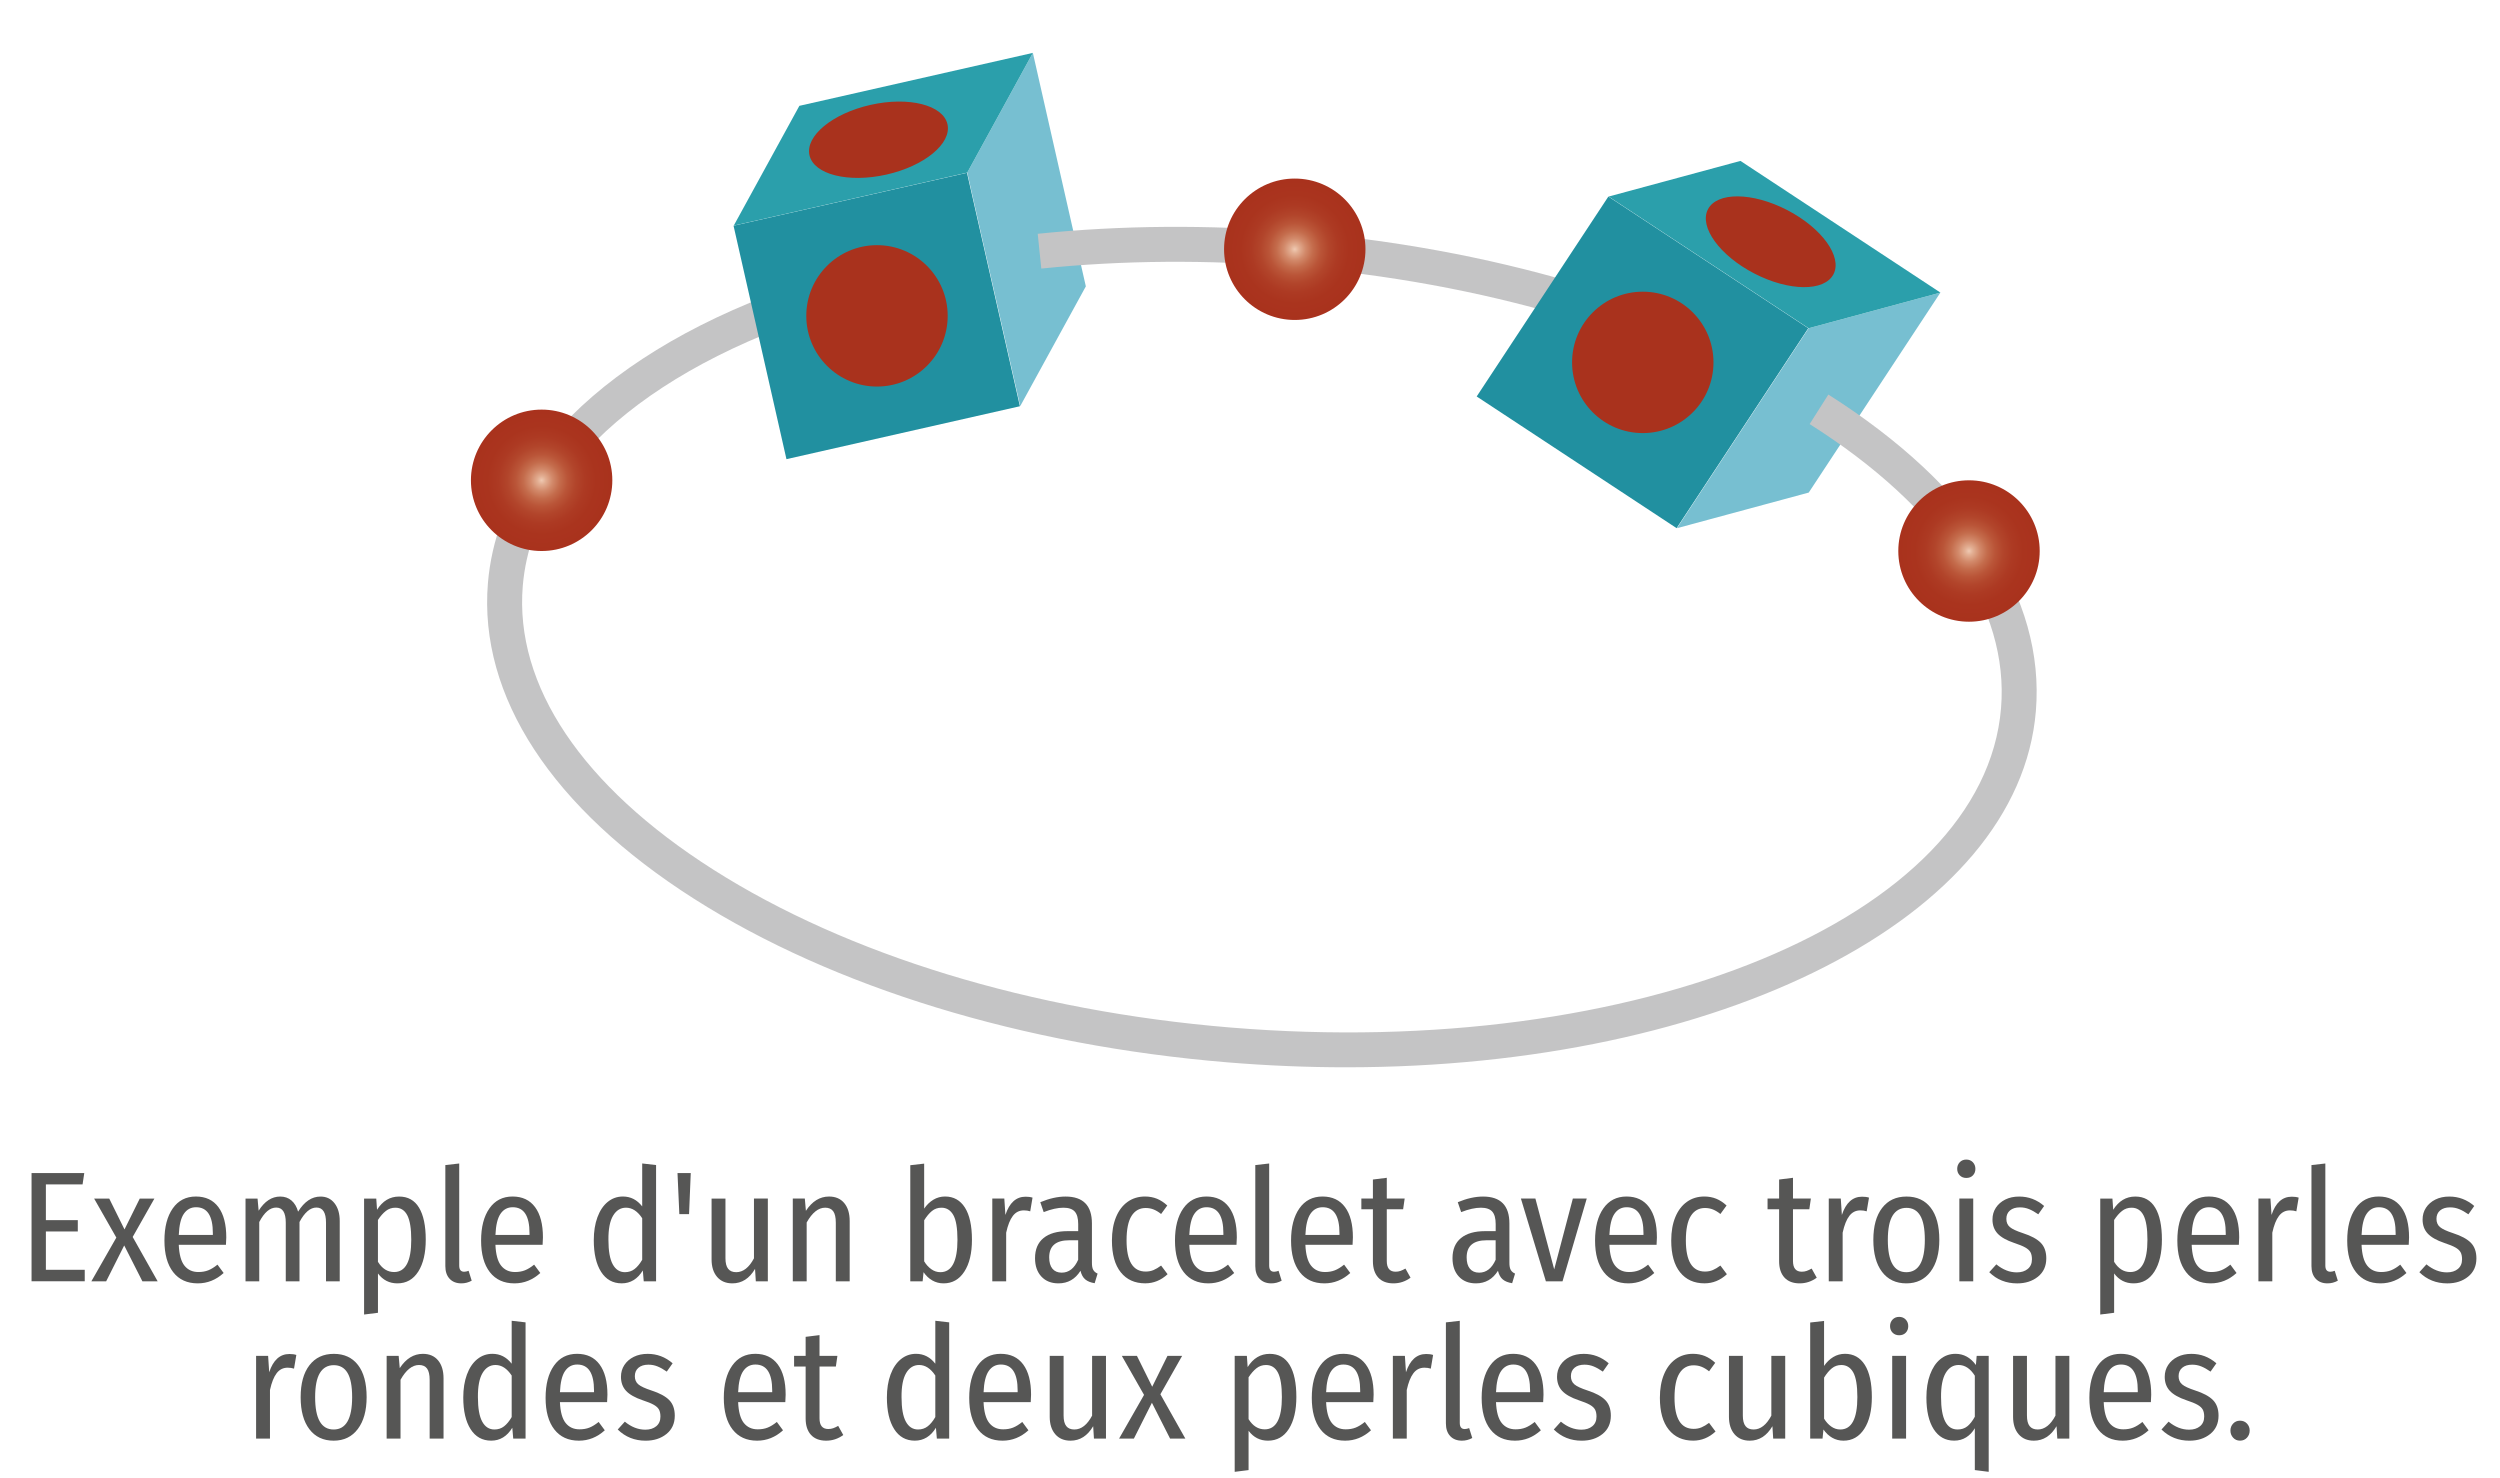 <?xml version="1.0" encoding="utf-8"?>
<!-- Generator: Adobe Illustrator 25.4.1, SVG Export Plug-In . SVG Version: 6.00 Build 0)  -->
<svg version="1.1" id="Layer_2" xmlns="http://www.w3.org/2000/svg" xmlns:xlink="http://www.w3.org/1999/xlink" x="0px" y="0px"
	 viewBox="0 0 143.032 84.562" style="enable-background:new 0 0 143.032 84.562;" xml:space="preserve">
<path style="fill:#C4C4C5;" d="M33.102,26.3l-1.524-1.295c2.742-3.229,6.994-6.02,12.295-8.071
	l0.722,1.865C39.603,20.73,35.629,23.324,33.102,26.3z"/>
<g>
	<path style="fill:#565655;" d="M4.821,67.115l-0.097,0.648H2.625v2.043h1.826v0.648H2.625v2.195h2.223v0.657
		H1.805v-6.192H4.821z"/>
	<path style="fill:#565655;" d="M7.591,70.77l1.429,2.538H8.147l-1.041-2.052l-1.032,2.052H5.227
		l1.429-2.502l-1.271-2.232h0.865l0.873,1.765l0.873-1.765h0.838L7.591,70.77z"/>
	<path style="fill:#565655;" d="M12.927,71.22h-2.699c0.023,0.552,0.132,0.949,0.326,1.192
		c0.194,0.243,0.459,0.364,0.794,0.364c0.212,0,0.401-0.032,0.569-0.099s0.342-0.174,0.525-0.324
		l0.353,0.478c-0.435,0.396-0.929,0.594-1.481,0.594c-0.606,0-1.075-0.215-1.407-0.644
		c-0.333-0.429-0.499-1.03-0.499-1.805s0.159-1.388,0.477-1.841
		c0.317-0.452,0.758-0.679,1.323-0.679c0.559,0,0.988,0.202,1.288,0.607
		c0.3,0.404,0.45,0.982,0.45,1.732C12.946,70.923,12.939,71.063,12.927,71.22z M12.178,70.554
		c0-0.99-0.32-1.485-0.961-1.485c-0.294,0-0.526,0.125-0.697,0.374s-0.268,0.652-0.291,1.21h1.949
		V70.554z"/>
	<path style="fill:#565655;" d="M19.137,68.839c0.2,0.255,0.3,0.596,0.3,1.021v3.447h-0.785v-3.357
		c0-0.575-0.182-0.863-0.547-0.863c-0.353,0-0.676,0.275-0.97,0.828v3.393h-0.785v-3.357
		c0-0.575-0.183-0.863-0.547-0.863c-0.359,0-0.682,0.275-0.97,0.828v3.393h-0.785v-4.734h0.688
		l0.062,0.693c0.341-0.54,0.752-0.81,1.234-0.81c0.253,0,0.468,0.074,0.644,0.225
		s0.303,0.363,0.379,0.639c0.358-0.576,0.785-0.863,1.279-0.863
		C18.669,68.457,18.937,68.584,19.137,68.839z"/>
	<path style="fill:#565655;" d="M23.975,69.096c0.256,0.426,0.383,1.035,0.383,1.827
		c0,0.768-0.143,1.377-0.428,1.827c-0.285,0.449-0.684,0.675-1.195,0.675
		c-0.459,0-0.829-0.189-1.111-0.567v2.25l-0.794,0.1v-6.634h0.697l0.044,0.64
		c0.318-0.504,0.738-0.756,1.262-0.756C23.338,68.457,23.719,68.67,23.975,69.096z M23.529,70.932
		c0-0.642-0.075-1.108-0.225-1.399s-0.378-0.437-0.684-0.437c-0.206,0-0.388,0.062-0.547,0.188
		s-0.309,0.298-0.45,0.514v2.394c0.241,0.391,0.55,0.585,0.926,0.585
		C23.203,72.776,23.529,72.162,23.529,70.932z"/>
	<path style="fill:#565655;" d="M25.726,73.164c-0.165-0.175-0.247-0.417-0.247-0.729v-5.778l0.794-0.09
		v5.841c0,0.234,0.094,0.352,0.282,0.352c0.076,0,0.162-0.019,0.255-0.054l0.177,0.566
		c-0.188,0.103-0.385,0.153-0.591,0.153C26.113,73.425,25.89,73.338,25.726,73.164z"/>
	<path style="fill:#565655;" d="M31.044,71.22h-2.699c0.023,0.552,0.132,0.949,0.326,1.192
		c0.194,0.243,0.459,0.364,0.794,0.364c0.212,0,0.401-0.032,0.569-0.099s0.342-0.174,0.525-0.324
		l0.353,0.478c-0.435,0.396-0.929,0.594-1.481,0.594c-0.606,0-1.075-0.215-1.407-0.644
		c-0.333-0.429-0.499-1.03-0.499-1.805s0.159-1.388,0.477-1.841
		c0.317-0.452,0.758-0.679,1.323-0.679c0.559,0,0.988,0.202,1.288,0.607
		c0.3,0.404,0.45,0.982,0.45,1.732C31.062,70.923,31.056,71.063,31.044,71.22z M30.295,70.554
		c0-0.99-0.32-1.485-0.961-1.485c-0.294,0-0.526,0.125-0.697,0.374s-0.268,0.652-0.291,1.21h1.949
		V70.554z"/>
	<path style="fill:#565655;" d="M37.536,66.656v6.651h-0.706l-0.053-0.621
		c-0.3,0.492-0.703,0.738-1.208,0.738c-0.506,0-0.898-0.219-1.178-0.657
		c-0.279-0.438-0.419-1.041-0.419-1.809c0-0.498,0.069-0.937,0.208-1.314s0.334-0.671,0.586-0.877
		c0.253-0.207,0.544-0.311,0.873-0.311c0.441,0,0.809,0.188,1.103,0.566v-2.457L37.536,66.656z
		 M36.305,72.605c0.156-0.12,0.301-0.297,0.437-0.531v-2.376c-0.265-0.401-0.573-0.603-0.926-0.603
		c-0.312,0-0.559,0.153-0.741,0.459s-0.271,0.768-0.265,1.386c0,0.63,0.083,1.096,0.247,1.396
		s0.397,0.449,0.697,0.449C35.966,72.785,36.15,72.726,36.305,72.605z"/>
	<path style="fill:#565655;" d="M38.867,69.465l-0.105-2.35h0.758l-0.097,2.35H38.867z"/>
	<path style="fill:#565655;" d="M43.93,73.308h-0.688l-0.044-0.711c-0.324,0.552-0.756,0.828-1.297,0.828
		c-0.37,0-0.661-0.123-0.873-0.369c-0.211-0.246-0.317-0.579-0.317-0.999v-3.483h0.794v3.411
		c0,0.276,0.051,0.479,0.154,0.607c0.103,0.13,0.257,0.193,0.463,0.193
		c0.394,0,0.732-0.264,1.014-0.792v-3.42h0.794V73.308z"/>
	<path style="fill:#565655;" d="M48.3,68.83c0.209,0.249,0.313,0.593,0.313,1.03v3.447h-0.794v-3.348
		c0-0.307-0.05-0.526-0.15-0.662c-0.1-0.135-0.253-0.202-0.459-0.202
		c-0.388,0-0.741,0.282-1.058,0.846v3.366h-0.794v-4.734h0.688l0.062,0.702
		c0.358-0.546,0.799-0.818,1.323-0.818C47.802,68.457,48.092,68.581,48.3,68.83z"/>
	<path style="fill:#565655;" d="M55.207,69.091c0.267,0.423,0.401,1.037,0.401,1.841
		c0,0.769-0.146,1.376-0.437,1.822c-0.291,0.447-0.687,0.671-1.186,0.671
		c-0.235,0-0.45-0.056-0.644-0.167c-0.194-0.11-0.361-0.269-0.502-0.473l-0.053,0.522h-0.706v-6.642
		l0.794-0.091v2.574c0.147-0.216,0.322-0.385,0.525-0.508c0.203-0.123,0.428-0.185,0.674-0.185
		C54.561,68.457,54.939,68.668,55.207,69.091z M54.779,70.932c0-0.666-0.08-1.139-0.238-1.418
		c-0.159-0.278-0.385-0.418-0.679-0.418c-0.206,0-0.387,0.062-0.542,0.188s-0.304,0.304-0.445,0.531
		v2.35c0.111,0.186,0.247,0.336,0.406,0.449c0.159,0.114,0.332,0.171,0.52,0.171
		C54.452,72.785,54.779,72.168,54.779,70.932z"/>
	<path style="fill:#565655;" d="M59.074,68.52l-0.132,0.783c-0.112-0.036-0.232-0.054-0.362-0.054
		c-0.259,0-0.469,0.104-0.63,0.314c-0.162,0.21-0.29,0.531-0.384,0.963v2.781h-0.794v-4.734h0.688
		l0.062,0.937c0.229-0.696,0.614-1.044,1.155-1.044C58.83,68.466,58.963,68.483,59.074,68.52z"/>
	<path style="fill:#565655;" d="M62.549,72.655c0.053,0.093,0.135,0.163,0.247,0.211l-0.167,0.55
		c-0.229-0.036-0.409-0.108-0.538-0.217c-0.129-0.107-0.22-0.272-0.273-0.494
		c-0.3,0.479-0.72,0.72-1.261,0.72c-0.412,0-0.738-0.131-0.979-0.392s-0.361-0.61-0.361-1.049
		c0-0.504,0.162-0.888,0.485-1.151c0.323-0.265,0.785-0.396,1.385-0.396h0.6v-0.405
		c0-0.329-0.066-0.568-0.198-0.715c-0.132-0.147-0.349-0.221-0.648-0.221
		c-0.323,0-0.7,0.084-1.129,0.252l-0.194-0.567c0.517-0.216,1-0.323,1.446-0.323
		c1.005,0,1.508,0.513,1.508,1.539v2.231C62.47,72.42,62.496,72.563,62.549,72.655z M61.685,72.074
		V70.959h-0.511c-0.765,0-1.147,0.327-1.147,0.98c0,0.282,0.062,0.498,0.186,0.648
		c0.124,0.149,0.3,0.225,0.529,0.225C61.153,72.813,61.467,72.566,61.685,72.074z"/>
	<path style="fill:#565655;" d="M66.192,68.583c0.206,0.084,0.402,0.213,0.591,0.387l-0.353,0.486
		c-0.141-0.114-0.282-0.2-0.423-0.257s-0.294-0.086-0.459-0.086c-0.347,0-0.616,0.15-0.807,0.45
		s-0.287,0.769-0.287,1.404c0,1.188,0.365,1.782,1.094,1.782c0.165,0,0.314-0.028,0.45-0.086
		c0.135-0.057,0.279-0.143,0.432-0.257l0.371,0.495c-0.376,0.349-0.803,0.522-1.279,0.522
		c-0.594,0-1.06-0.21-1.398-0.63c-0.338-0.42-0.507-1.026-0.507-1.818
		c0-0.516,0.078-0.963,0.234-1.341s0.376-0.669,0.662-0.873c0.285-0.204,0.619-0.306,1.001-0.306
		C65.76,68.457,65.986,68.499,66.192,68.583z"/>
	<path style="fill:#565655;" d="M70.743,71.22h-2.699c0.023,0.552,0.132,0.949,0.326,1.192
		c0.194,0.243,0.459,0.364,0.794,0.364c0.212,0,0.401-0.032,0.569-0.099s0.342-0.174,0.525-0.324
		l0.353,0.478c-0.435,0.396-0.929,0.594-1.481,0.594c-0.606,0-1.075-0.215-1.407-0.644
		c-0.333-0.429-0.499-1.03-0.499-1.805s0.159-1.388,0.477-1.841
		c0.317-0.452,0.758-0.679,1.323-0.679c0.559,0,0.988,0.202,1.288,0.607
		c0.3,0.404,0.45,0.982,0.45,1.732C70.761,70.923,70.755,71.063,70.743,71.22z M69.993,70.554
		c0-0.99-0.32-1.485-0.961-1.485c-0.294,0-0.526,0.125-0.697,0.374s-0.268,0.652-0.291,1.21h1.949
		V70.554z"/>
	<path style="fill:#565655;" d="M72.066,73.164c-0.165-0.175-0.247-0.417-0.247-0.729v-5.778l0.794-0.09
		v5.841c0,0.234,0.094,0.352,0.282,0.352c0.076,0,0.162-0.019,0.255-0.054l0.177,0.566
		c-0.188,0.103-0.385,0.153-0.591,0.153C72.454,73.425,72.231,73.338,72.066,73.164z"/>
	<path style="fill:#565655;" d="M77.384,71.22h-2.699c0.023,0.552,0.132,0.949,0.326,1.192
		c0.194,0.243,0.459,0.364,0.794,0.364c0.212,0,0.401-0.032,0.569-0.099s0.342-0.174,0.525-0.324
		l0.353,0.478c-0.435,0.396-0.929,0.594-1.481,0.594c-0.606,0-1.075-0.215-1.407-0.644
		c-0.333-0.429-0.499-1.03-0.499-1.805s0.159-1.388,0.477-1.841
		c0.317-0.452,0.758-0.679,1.323-0.679c0.559,0,0.988,0.202,1.288,0.607
		c0.3,0.404,0.45,0.982,0.45,1.732C77.403,70.923,77.396,71.063,77.384,71.22z M76.635,70.554
		c0-0.99-0.32-1.485-0.961-1.485c-0.294,0-0.526,0.125-0.697,0.374s-0.268,0.652-0.291,1.21h1.949
		V70.554z"/>
	<path style="fill:#565655;" d="M80.701,73.101c-0.294,0.216-0.621,0.324-0.979,0.324
		c-0.376,0-0.666-0.111-0.869-0.333c-0.203-0.222-0.305-0.534-0.305-0.937v-2.97h-0.661v-0.612h0.661
		v-1.089l0.794-0.099v1.188h1.023l-0.088,0.612h-0.935v2.961c0,0.408,0.167,0.612,0.503,0.612
		c0.1,0,0.192-0.015,0.278-0.045c0.085-0.03,0.181-0.075,0.287-0.135L80.701,73.101z"/>
	<path style="fill:#565655;" d="M86.434,72.655c0.053,0.093,0.135,0.163,0.247,0.211l-0.167,0.55
		c-0.229-0.036-0.409-0.108-0.538-0.217c-0.129-0.107-0.22-0.272-0.273-0.494
		c-0.3,0.479-0.72,0.72-1.261,0.72c-0.412,0-0.738-0.131-0.979-0.392s-0.361-0.61-0.361-1.049
		c0-0.504,0.162-0.888,0.485-1.151c0.323-0.265,0.785-0.396,1.385-0.396h0.6v-0.405
		c0-0.329-0.066-0.568-0.198-0.715c-0.132-0.147-0.349-0.221-0.648-0.221
		c-0.323,0-0.7,0.084-1.129,0.252l-0.194-0.567c0.517-0.216,1-0.323,1.446-0.323
		c1.005,0,1.508,0.513,1.508,1.539v2.231C86.355,72.42,86.381,72.563,86.434,72.655z M85.57,72.074
		V70.959H85.058c-0.765,0-1.147,0.327-1.147,0.98c0,0.282,0.062,0.498,0.186,0.648
		c0.124,0.149,0.3,0.225,0.529,0.225C85.037,72.813,85.352,72.566,85.57,72.074z"/>
	<path style="fill:#565655;" d="M90.782,68.573l-1.385,4.734h-0.953l-1.429-4.734h0.829l1.076,4.051
		l1.067-4.051H90.782z"/>
	<path style="fill:#565655;" d="M94.777,71.22h-2.699c0.023,0.552,0.132,0.949,0.326,1.192
		c0.194,0.243,0.459,0.364,0.794,0.364c0.212,0,0.401-0.032,0.569-0.099s0.342-0.174,0.525-0.324
		l0.353,0.478c-0.435,0.396-0.929,0.594-1.481,0.594c-0.606,0-1.075-0.215-1.407-0.644
		c-0.333-0.429-0.499-1.03-0.499-1.805s0.159-1.388,0.477-1.841
		c0.317-0.452,0.758-0.679,1.323-0.679c0.559,0,0.988,0.202,1.288,0.607
		c0.3,0.404,0.45,0.982,0.45,1.732C94.795,70.923,94.789,71.063,94.777,71.22z M94.028,70.554
		c0-0.99-0.32-1.485-0.961-1.485c-0.294,0-0.526,0.125-0.697,0.374s-0.268,0.652-0.291,1.21h1.949
		V70.554z"/>
	<path style="fill:#565655;" d="M98.191,68.583c0.206,0.084,0.402,0.213,0.591,0.387l-0.353,0.486
		c-0.141-0.114-0.282-0.2-0.423-0.257s-0.294-0.086-0.459-0.086c-0.347,0-0.616,0.15-0.807,0.45
		s-0.287,0.769-0.287,1.404c0,1.188,0.365,1.782,1.094,1.782c0.165,0,0.314-0.028,0.45-0.086
		c0.135-0.057,0.279-0.143,0.432-0.257l0.371,0.495c-0.376,0.349-0.803,0.522-1.279,0.522
		c-0.594,0-1.06-0.21-1.398-0.63c-0.338-0.42-0.507-1.026-0.507-1.818
		c0-0.516,0.078-0.963,0.234-1.341s0.376-0.669,0.662-0.873c0.285-0.204,0.619-0.306,1.001-0.306
		C97.758,68.457,97.985,68.499,98.191,68.583z"/>
	<path style="fill:#565655;" d="M103.941,73.101c-0.294,0.216-0.621,0.324-0.979,0.324
		c-0.376,0-0.666-0.111-0.869-0.333c-0.203-0.222-0.305-0.534-0.305-0.937v-2.97h-0.661v-0.612h0.661
		v-1.089l0.794-0.099v1.188h1.023l-0.088,0.612h-0.935v2.961c0,0.408,0.167,0.612,0.503,0.612
		c0.1,0,0.192-0.015,0.278-0.045c0.085-0.03,0.181-0.075,0.287-0.135L103.941,73.101z"/>
	<path style="fill:#565655;" d="M106.931,68.52l-0.132,0.783c-0.112-0.036-0.232-0.054-0.362-0.054
		c-0.259,0-0.469,0.104-0.63,0.314c-0.162,0.21-0.29,0.531-0.384,0.963v2.781h-0.794v-4.734h0.688
		l0.062,0.937c0.229-0.696,0.614-1.044,1.155-1.044C106.687,68.466,106.82,68.483,106.931,68.52z"/>
	<path style="fill:#565655;" d="M110.46,69.096c0.329,0.426,0.494,1.038,0.494,1.836
		c0,0.769-0.167,1.376-0.502,1.822c-0.335,0.447-0.797,0.671-1.385,0.671
		c-0.594,0-1.057-0.219-1.389-0.657c-0.333-0.438-0.499-1.047-0.499-1.827
		c0-0.786,0.167-1.396,0.503-1.831c0.335-0.436,0.799-0.652,1.394-0.652
		C109.669,68.457,110.13,68.67,110.46,69.096z M108.281,69.55
		c-0.182,0.297-0.273,0.761-0.273,1.391c0,1.23,0.353,1.845,1.059,1.845s1.058-0.617,1.058-1.854
		c0-0.63-0.088-1.092-0.265-1.386c-0.176-0.294-0.438-0.441-0.785-0.441
		C108.728,69.105,108.463,69.253,108.281,69.55z"/>
	<path style="fill:#565655;" d="M112.872,66.494c0.097,0.103,0.146,0.229,0.146,0.379
		c0,0.149-0.047,0.274-0.141,0.373c-0.094,0.099-0.221,0.148-0.379,0.148
		c-0.153,0-0.278-0.05-0.375-0.148c-0.097-0.099-0.146-0.224-0.146-0.373
		c0-0.15,0.049-0.276,0.146-0.379c0.097-0.102,0.222-0.152,0.375-0.152S112.775,66.393,112.872,66.494
		z M112.894,68.573v4.734h-0.794v-4.734H112.894z"/>
	<path style="fill:#565655;" d="M116.951,68.997l-0.335,0.477c-0.188-0.132-0.365-0.23-0.529-0.297
		s-0.338-0.1-0.521-0.1c-0.241,0-0.431,0.059-0.569,0.176s-0.208,0.277-0.208,0.481
		c0,0.198,0.066,0.354,0.199,0.468c0.132,0.114,0.384,0.231,0.754,0.352
		c0.464,0.15,0.803,0.333,1.015,0.549c0.211,0.216,0.317,0.513,0.317,0.891
		c0,0.444-0.159,0.794-0.477,1.049c-0.317,0.255-0.714,0.383-1.19,0.383
		c-0.629,0-1.162-0.213-1.597-0.64l0.406-0.449c0.371,0.306,0.762,0.459,1.173,0.459
		c0.259,0,0.467-0.066,0.626-0.198s0.238-0.315,0.238-0.549c0-0.168-0.028-0.303-0.084-0.405
		c-0.056-0.102-0.156-0.193-0.3-0.274s-0.354-0.167-0.63-0.257
		c-0.441-0.149-0.759-0.33-0.953-0.54c-0.194-0.21-0.291-0.477-0.291-0.801
		c0-0.252,0.064-0.477,0.194-0.675s0.309-0.354,0.538-0.468c0.229-0.114,0.494-0.171,0.794-0.171
		C116.057,68.457,116.533,68.637,116.951,68.997z"/>
	<path style="fill:#565655;" d="M123.306,69.096c0.256,0.426,0.383,1.035,0.383,1.827
		c0,0.768-0.143,1.377-0.428,1.827c-0.285,0.449-0.684,0.675-1.195,0.675
		c-0.459,0-0.829-0.189-1.111-0.567v2.25l-0.794,0.1v-6.634h0.697l0.044,0.64
		c0.318-0.504,0.738-0.756,1.262-0.756C122.669,68.457,123.05,68.67,123.306,69.096z M122.861,70.932
		c0-0.642-0.075-1.108-0.225-1.399s-0.378-0.437-0.684-0.437c-0.206,0-0.388,0.062-0.547,0.188
		s-0.309,0.298-0.45,0.514v2.394c0.241,0.391,0.55,0.585,0.926,0.585
		C122.534,72.776,122.861,72.162,122.861,70.932z"/>
	<path style="fill:#565655;" d="M128.091,71.22h-2.699c0.023,0.552,0.132,0.949,0.326,1.192
		c0.194,0.243,0.459,0.364,0.794,0.364c0.212,0,0.401-0.032,0.569-0.099s0.342-0.174,0.525-0.324
		l0.353,0.478c-0.435,0.396-0.929,0.594-1.481,0.594c-0.606,0-1.075-0.215-1.407-0.644
		c-0.333-0.429-0.499-1.03-0.499-1.805s0.159-1.388,0.477-1.841
		c0.317-0.452,0.758-0.679,1.323-0.679c0.559,0,0.988,0.202,1.288,0.607
		c0.3,0.404,0.45,0.982,0.45,1.732C128.109,70.923,128.102,71.063,128.091,71.22z M127.341,70.554
		c0-0.99-0.32-1.485-0.961-1.485c-0.294,0-0.526,0.125-0.697,0.374s-0.268,0.652-0.291,1.21h1.949
		V70.554z"/>
	<path style="fill:#565655;" d="M131.513,68.52l-0.132,0.783c-0.112-0.036-0.232-0.054-0.362-0.054
		c-0.259,0-0.469,0.104-0.63,0.314c-0.162,0.21-0.29,0.531-0.384,0.963v2.781h-0.794v-4.734h0.688
		l0.062,0.937c0.229-0.696,0.614-1.044,1.155-1.044C131.269,68.466,131.401,68.483,131.513,68.52z"/>
	<path style="fill:#565655;" d="M132.492,73.164c-0.165-0.175-0.247-0.417-0.247-0.729v-5.778l0.794-0.09
		v5.841c0,0.234,0.094,0.352,0.282,0.352c0.076,0,0.162-0.019,0.255-0.054l0.177,0.566
		c-0.188,0.103-0.385,0.153-0.591,0.153C132.88,73.425,132.656,73.338,132.492,73.164z"/>
	<path style="fill:#565655;" d="M137.81,71.22h-2.699c0.023,0.552,0.132,0.949,0.326,1.192
		c0.194,0.243,0.459,0.364,0.794,0.364c0.212,0,0.401-0.032,0.569-0.099s0.342-0.174,0.525-0.324
		l0.353,0.478c-0.435,0.396-0.929,0.594-1.481,0.594c-0.606,0-1.075-0.215-1.407-0.644
		c-0.333-0.429-0.499-1.03-0.499-1.805s0.159-1.388,0.477-1.841
		c0.317-0.452,0.758-0.679,1.323-0.679c0.559,0,0.988,0.202,1.288,0.607
		c0.3,0.404,0.45,0.982,0.45,1.732C137.828,70.923,137.822,71.063,137.81,71.22z M137.061,70.554
		c0-0.99-0.32-1.485-0.961-1.485c-0.294,0-0.526,0.125-0.697,0.374s-0.268,0.652-0.291,1.21h1.949
		V70.554z"/>
	<path style="fill:#565655;" d="M141.559,68.997l-0.335,0.477c-0.188-0.132-0.365-0.23-0.529-0.297
		s-0.338-0.1-0.521-0.1c-0.241,0-0.431,0.059-0.569,0.176s-0.208,0.277-0.208,0.481
		c0,0.198,0.066,0.354,0.199,0.468c0.132,0.114,0.384,0.231,0.754,0.352
		c0.464,0.15,0.803,0.333,1.015,0.549c0.211,0.216,0.317,0.513,0.317,0.891
		c0,0.444-0.159,0.794-0.477,1.049c-0.317,0.255-0.714,0.383-1.19,0.383
		c-0.629,0-1.162-0.213-1.597-0.64l0.406-0.449c0.371,0.306,0.762,0.459,1.173,0.459
		c0.259,0,0.467-0.066,0.626-0.198s0.238-0.315,0.238-0.549c0-0.168-0.028-0.303-0.084-0.405
		c-0.056-0.102-0.156-0.193-0.3-0.274s-0.354-0.167-0.63-0.257
		c-0.441-0.149-0.759-0.33-0.953-0.54c-0.194-0.21-0.291-0.477-0.291-0.801
		c0-0.252,0.064-0.477,0.194-0.675s0.309-0.354,0.538-0.468c0.229-0.114,0.494-0.171,0.794-0.171
		C140.665,68.457,141.141,68.637,141.559,68.997z"/>
	<path style="fill:#565655;" d="M16.954,77.52l-0.132,0.783c-0.112-0.036-0.232-0.054-0.362-0.054
		c-0.259,0-0.469,0.104-0.63,0.314c-0.162,0.21-0.29,0.531-0.384,0.963v2.781h-0.794v-4.734h0.688
		l0.062,0.937c0.229-0.696,0.614-1.044,1.155-1.044C16.71,77.466,16.842,77.483,16.954,77.52z"/>
	<path style="fill:#565655;" d="M20.482,78.096c0.329,0.426,0.494,1.038,0.494,1.836
		c0,0.769-0.167,1.376-0.502,1.822c-0.335,0.447-0.797,0.671-1.385,0.671
		c-0.594,0-1.057-0.219-1.389-0.657c-0.333-0.438-0.499-1.047-0.499-1.827
		c0-0.786,0.167-1.396,0.503-1.831c0.335-0.436,0.799-0.652,1.394-0.652
		C19.691,77.457,20.152,77.67,20.482,78.096z M18.303,78.55c-0.182,0.297-0.273,0.761-0.273,1.391
		c0,1.23,0.353,1.845,1.059,1.845s1.058-0.617,1.058-1.854c0-0.63-0.088-1.092-0.265-1.386
		c-0.176-0.294-0.438-0.441-0.785-0.441C18.75,78.105,18.485,78.253,18.303,78.55z"/>
	<path style="fill:#565655;" d="M25.063,77.83c0.209,0.249,0.313,0.593,0.313,1.03v3.447h-0.794v-3.348
		c0-0.307-0.05-0.526-0.15-0.662c-0.1-0.135-0.253-0.202-0.459-0.202
		c-0.388,0-0.741,0.282-1.058,0.846v3.366h-0.794v-4.734h0.688l0.062,0.702
		c0.358-0.546,0.799-0.818,1.323-0.818C24.565,77.457,24.855,77.581,25.063,77.83z"/>
	<path style="fill:#565655;" d="M30.069,75.656v6.651h-0.706l-0.053-0.621
		c-0.3,0.492-0.703,0.738-1.208,0.738c-0.506,0-0.898-0.219-1.178-0.657
		c-0.279-0.438-0.419-1.041-0.419-1.809c0-0.498,0.069-0.937,0.208-1.314s0.334-0.671,0.586-0.877
		c0.253-0.207,0.544-0.311,0.873-0.311c0.441,0,0.809,0.188,1.103,0.566v-2.457L30.069,75.656z
		 M28.838,81.605c0.156-0.12,0.301-0.297,0.437-0.531v-2.376c-0.265-0.401-0.573-0.603-0.926-0.603
		c-0.312,0-0.559,0.153-0.741,0.459s-0.271,0.768-0.265,1.386c0,0.63,0.083,1.096,0.247,1.396
		s0.397,0.449,0.697,0.449C28.499,81.785,28.682,81.726,28.838,81.605z"/>
	<path style="fill:#565655;" d="M34.734,80.22h-2.699c0.023,0.552,0.132,0.949,0.326,1.192
		c0.194,0.243,0.459,0.364,0.794,0.364c0.212,0,0.401-0.032,0.569-0.099s0.342-0.174,0.525-0.324
		l0.353,0.478c-0.435,0.396-0.929,0.594-1.481,0.594c-0.606,0-1.075-0.215-1.407-0.644
		c-0.333-0.429-0.499-1.03-0.499-1.805s0.159-1.388,0.477-1.841
		c0.317-0.452,0.758-0.679,1.323-0.679c0.559,0,0.988,0.202,1.288,0.607
		c0.3,0.404,0.45,0.982,0.45,1.732C34.752,79.923,34.746,80.063,34.734,80.22z M33.985,79.554
		c0-0.99-0.32-1.485-0.961-1.485c-0.294,0-0.526,0.125-0.697,0.374s-0.268,0.652-0.291,1.21h1.949
		V79.554z"/>
	<path style="fill:#565655;" d="M38.483,77.997l-0.335,0.477c-0.188-0.132-0.365-0.23-0.529-0.297
		s-0.338-0.1-0.521-0.1c-0.241,0-0.431,0.059-0.569,0.176s-0.208,0.277-0.208,0.481
		c0,0.198,0.066,0.354,0.199,0.468c0.132,0.114,0.384,0.231,0.754,0.352
		c0.464,0.15,0.803,0.333,1.015,0.549c0.211,0.216,0.317,0.513,0.317,0.891
		c0,0.444-0.159,0.794-0.477,1.049c-0.317,0.255-0.714,0.383-1.19,0.383
		c-0.629,0-1.162-0.213-1.597-0.64l0.406-0.449c0.371,0.306,0.762,0.459,1.173,0.459
		c0.259,0,0.467-0.066,0.626-0.198s0.238-0.315,0.238-0.549c0-0.168-0.028-0.303-0.084-0.405
		c-0.056-0.102-0.156-0.193-0.3-0.274s-0.354-0.167-0.63-0.257
		c-0.441-0.149-0.759-0.33-0.953-0.54c-0.194-0.21-0.291-0.477-0.291-0.801
		c0-0.252,0.064-0.477,0.194-0.675s0.309-0.354,0.538-0.468c0.229-0.114,0.494-0.171,0.794-0.171
		C37.589,77.457,38.065,77.637,38.483,77.997z"/>
	<path style="fill:#565655;" d="M44.93,80.22h-2.699c0.023,0.552,0.132,0.949,0.326,1.192
		c0.194,0.243,0.459,0.364,0.794,0.364c0.212,0,0.401-0.032,0.569-0.099s0.342-0.174,0.525-0.324
		l0.353,0.478c-0.435,0.396-0.929,0.594-1.481,0.594c-0.606,0-1.075-0.215-1.407-0.644
		c-0.333-0.429-0.499-1.03-0.499-1.805s0.159-1.388,0.477-1.841
		c0.317-0.452,0.758-0.679,1.323-0.679c0.559,0,0.988,0.202,1.288,0.607
		c0.3,0.404,0.45,0.982,0.45,1.732C44.948,79.923,44.942,80.063,44.93,80.22z M44.18,79.554
		c0-0.99-0.32-1.485-0.961-1.485c-0.294,0-0.526,0.125-0.697,0.374s-0.268,0.652-0.291,1.21h1.949
		V79.554z"/>
	<path style="fill:#565655;" d="M48.246,82.101c-0.294,0.216-0.621,0.324-0.979,0.324
		c-0.376,0-0.666-0.111-0.869-0.333c-0.203-0.222-0.305-0.534-0.305-0.937v-2.97h-0.661v-0.612h0.661
		v-1.089l0.794-0.099v1.188h1.023l-0.088,0.612h-0.935v2.961c0,0.408,0.167,0.612,0.503,0.612
		c0.1,0,0.192-0.015,0.278-0.045c0.085-0.03,0.181-0.075,0.287-0.135L48.246,82.101z"/>
	<path style="fill:#565655;" d="M54.306,75.656v6.651H53.6l-0.053-0.621
		c-0.3,0.492-0.703,0.738-1.208,0.738c-0.506,0-0.898-0.219-1.178-0.657
		c-0.279-0.438-0.419-1.041-0.419-1.809c0-0.498,0.069-0.937,0.208-1.314s0.334-0.671,0.586-0.877
		c0.253-0.207,0.544-0.311,0.873-0.311c0.441,0,0.809,0.188,1.103,0.566v-2.457L54.306,75.656z
		 M53.075,81.605c0.156-0.12,0.301-0.297,0.437-0.531v-2.376c-0.265-0.401-0.573-0.603-0.926-0.603
		c-0.312,0-0.559,0.153-0.741,0.459s-0.271,0.768-0.265,1.386c0,0.63,0.083,1.096,0.247,1.396
		s0.397,0.449,0.697,0.449C52.736,81.785,52.92,81.726,53.075,81.605z"/>
	<path style="fill:#565655;" d="M58.971,80.22h-2.699c0.023,0.552,0.132,0.949,0.326,1.192
		c0.194,0.243,0.459,0.364,0.794,0.364c0.212,0,0.401-0.032,0.569-0.099s0.342-0.174,0.525-0.324
		l0.353,0.478c-0.435,0.396-0.929,0.594-1.481,0.594c-0.606,0-1.075-0.215-1.407-0.644
		c-0.333-0.429-0.499-1.03-0.499-1.805s0.159-1.388,0.477-1.841
		c0.317-0.452,0.758-0.679,1.323-0.679c0.559,0,0.988,0.202,1.288,0.607
		c0.3,0.404,0.45,0.982,0.45,1.732C58.989,79.923,58.983,80.063,58.971,80.22z M58.222,79.554
		c0-0.99-0.32-1.485-0.961-1.485c-0.294,0-0.526,0.125-0.697,0.374s-0.268,0.652-0.291,1.21h1.949
		V79.554z"/>
	<path style="fill:#565655;" d="M63.276,82.308H62.588l-0.044-0.711c-0.324,0.552-0.756,0.828-1.297,0.828
		c-0.37,0-0.661-0.123-0.873-0.369c-0.211-0.246-0.317-0.579-0.317-0.999v-3.483h0.794v3.411
		c0,0.276,0.051,0.479,0.154,0.607c0.103,0.13,0.257,0.193,0.463,0.193
		c0.394,0,0.732-0.264,1.014-0.792v-3.42h0.794V82.308z"/>
	<path style="fill:#565655;" d="M66.389,79.77l1.429,2.538h-0.873l-1.041-2.052l-1.032,2.052H64.025
		l1.429-2.502l-1.271-2.232h0.865l0.873,1.765l0.873-1.765h0.838L66.389,79.77z"/>
	<path style="fill:#565655;" d="M73.785,78.096c0.256,0.426,0.383,1.035,0.383,1.827
		c0,0.768-0.143,1.377-0.428,1.827c-0.285,0.449-0.684,0.675-1.195,0.675
		c-0.459,0-0.829-0.189-1.111-0.567v2.25l-0.794,0.1v-6.634h0.697l0.044,0.64
		c0.318-0.504,0.738-0.756,1.262-0.756C73.148,77.457,73.529,77.67,73.785,78.096z M73.34,79.932
		c0-0.642-0.075-1.108-0.225-1.399s-0.378-0.437-0.684-0.437c-0.206,0-0.388,0.062-0.547,0.188
		s-0.309,0.298-0.45,0.514v2.394c0.241,0.391,0.55,0.585,0.926,0.585
		C73.013,81.776,73.34,81.162,73.34,79.932z"/>
	<path style="fill:#565655;" d="M78.57,80.22H75.871c0.023,0.552,0.132,0.949,0.326,1.192
		c0.194,0.243,0.459,0.364,0.794,0.364c0.212,0,0.401-0.032,0.569-0.099s0.342-0.174,0.525-0.324
		l0.353,0.478c-0.435,0.396-0.929,0.594-1.481,0.594c-0.606,0-1.075-0.215-1.407-0.644
		c-0.333-0.429-0.499-1.03-0.499-1.805s0.159-1.388,0.477-1.841
		c0.317-0.452,0.758-0.679,1.323-0.679c0.559,0,0.988,0.202,1.288,0.607
		c0.3,0.404,0.45,0.982,0.45,1.732C78.588,79.923,78.581,80.063,78.57,80.22z M77.82,79.554
		c0-0.99-0.32-1.485-0.961-1.485c-0.294,0-0.526,0.125-0.697,0.374s-0.268,0.652-0.291,1.21h1.949
		V79.554z"/>
	<path style="fill:#565655;" d="M81.992,77.52l-0.132,0.783c-0.112-0.036-0.232-0.054-0.362-0.054
		c-0.259,0-0.469,0.104-0.63,0.314c-0.162,0.21-0.29,0.531-0.384,0.963v2.781h-0.794v-4.734h0.688
		l0.062,0.937c0.229-0.696,0.614-1.044,1.155-1.044C81.748,77.466,81.88,77.483,81.992,77.52z"/>
	<path style="fill:#565655;" d="M82.971,82.164c-0.165-0.175-0.247-0.417-0.247-0.729v-5.778l0.794-0.09
		v5.841c0,0.234,0.094,0.352,0.282,0.352c0.076,0,0.162-0.019,0.255-0.054l0.177,0.566
		c-0.188,0.103-0.385,0.153-0.591,0.153C83.359,82.425,83.135,82.338,82.971,82.164z"/>
	<path style="fill:#565655;" d="M88.289,80.22h-2.699c0.023,0.552,0.132,0.949,0.326,1.192
		c0.194,0.243,0.459,0.364,0.794,0.364c0.212,0,0.401-0.032,0.569-0.099s0.342-0.174,0.525-0.324
		l0.353,0.478c-0.435,0.396-0.929,0.594-1.481,0.594c-0.606,0-1.075-0.215-1.407-0.644
		c-0.333-0.429-0.499-1.03-0.499-1.805s0.159-1.388,0.477-1.841
		c0.317-0.452,0.758-0.679,1.323-0.679c0.559,0,0.988,0.202,1.288,0.607
		c0.3,0.404,0.45,0.982,0.45,1.732C88.307,79.923,88.301,80.063,88.289,80.22z M87.54,79.554
		c0-0.99-0.32-1.485-0.961-1.485c-0.294,0-0.526,0.125-0.697,0.374s-0.268,0.652-0.291,1.21h1.949
		V79.554z"/>
	<path style="fill:#565655;" d="M92.038,77.997l-0.335,0.477c-0.188-0.132-0.365-0.23-0.529-0.297
		s-0.338-0.1-0.521-0.1c-0.241,0-0.431,0.059-0.569,0.176s-0.208,0.277-0.208,0.481
		c0,0.198,0.066,0.354,0.199,0.468c0.132,0.114,0.384,0.231,0.754,0.352
		c0.464,0.15,0.803,0.333,1.015,0.549c0.211,0.216,0.317,0.513,0.317,0.891
		c0,0.444-0.159,0.794-0.477,1.049c-0.317,0.255-0.714,0.383-1.19,0.383
		c-0.629,0-1.162-0.213-1.597-0.64l0.406-0.449c0.371,0.306,0.762,0.459,1.173,0.459
		c0.259,0,0.467-0.066,0.626-0.198s0.238-0.315,0.238-0.549c0-0.168-0.028-0.303-0.084-0.405
		c-0.056-0.102-0.156-0.193-0.3-0.274s-0.354-0.167-0.63-0.257
		c-0.441-0.149-0.759-0.33-0.953-0.54c-0.194-0.21-0.291-0.477-0.291-0.801
		c0-0.252,0.064-0.477,0.194-0.675s0.309-0.354,0.538-0.468c0.229-0.114,0.494-0.171,0.794-0.171
		C91.144,77.457,91.62,77.637,92.038,77.997z"/>
	<path style="fill:#565655;" d="M97.542,77.583c0.206,0.084,0.402,0.213,0.591,0.387l-0.353,0.486
		c-0.141-0.114-0.282-0.2-0.423-0.257s-0.294-0.086-0.459-0.086c-0.347,0-0.616,0.15-0.807,0.45
		s-0.287,0.769-0.287,1.404c0,1.188,0.365,1.782,1.094,1.782c0.165,0,0.314-0.028,0.45-0.086
		c0.135-0.057,0.279-0.143,0.432-0.257l0.371,0.495c-0.376,0.349-0.803,0.522-1.279,0.522
		c-0.594,0-1.06-0.21-1.398-0.63c-0.338-0.42-0.507-1.026-0.507-1.818
		c0-0.516,0.078-0.963,0.234-1.341s0.376-0.669,0.662-0.873c0.285-0.204,0.619-0.306,1.001-0.306
		C97.11,77.457,97.336,77.499,97.542,77.583z"/>
	<path style="fill:#565655;" d="M102.137,82.308h-0.688l-0.044-0.711c-0.324,0.552-0.756,0.828-1.297,0.828
		c-0.37,0-0.661-0.123-0.873-0.369c-0.211-0.246-0.317-0.579-0.317-0.999v-3.483h0.794v3.411
		c0,0.276,0.051,0.479,0.154,0.607c0.103,0.13,0.257,0.193,0.463,0.193
		c0.394,0,0.732-0.264,1.014-0.792v-3.42h0.794V82.308z"/>
	<path style="fill:#565655;" d="M106.693,78.091c0.267,0.423,0.401,1.037,0.401,1.841
		c0,0.769-0.146,1.376-0.437,1.822c-0.291,0.447-0.687,0.671-1.186,0.671
		c-0.235,0-0.45-0.056-0.644-0.167c-0.194-0.11-0.361-0.269-0.502-0.473l-0.053,0.522h-0.706v-6.642
		l0.794-0.091v2.574c0.147-0.216,0.322-0.385,0.525-0.508c0.203-0.123,0.428-0.185,0.674-0.185
		C106.047,77.457,106.425,77.668,106.693,78.091z M106.265,79.932c0-0.666-0.08-1.139-0.238-1.418
		c-0.159-0.278-0.385-0.418-0.679-0.418c-0.206,0-0.387,0.062-0.542,0.188s-0.304,0.304-0.445,0.531
		v2.35c0.111,0.186,0.247,0.336,0.406,0.449c0.159,0.114,0.332,0.171,0.52,0.171
		C105.938,81.785,106.265,81.168,106.265,79.932z"/>
	<path style="fill:#565655;" d="M109.03,75.494c0.097,0.103,0.146,0.229,0.146,0.379
		c0,0.149-0.047,0.274-0.141,0.373c-0.094,0.099-0.221,0.148-0.379,0.148
		c-0.153,0-0.278-0.05-0.375-0.148c-0.097-0.099-0.146-0.224-0.146-0.373
		c0-0.15,0.049-0.276,0.146-0.379c0.097-0.102,0.222-0.152,0.375-0.152S108.933,75.393,109.03,75.494
		z M109.052,77.573v4.734h-0.794v-4.734H109.052z"/>
	<path style="fill:#565655;" d="M113.779,77.573v6.634l-0.794-0.1v-2.394
		c-0.129,0.222-0.294,0.396-0.494,0.521c-0.2,0.126-0.43,0.189-0.688,0.189
		c-0.5,0-0.89-0.218-1.169-0.652c-0.279-0.436-0.419-1.04-0.419-1.813
		c0-0.498,0.069-0.937,0.208-1.314s0.332-0.671,0.582-0.877c0.25-0.207,0.542-0.311,0.877-0.311
		c0.464,0,0.853,0.213,1.165,0.639l0.044-0.522H113.779z M112.553,81.605
		c0.153-0.12,0.297-0.303,0.432-0.549v-2.349c-0.259-0.408-0.567-0.612-0.926-0.612
		c-0.312,0-0.559,0.153-0.741,0.459s-0.271,0.768-0.265,1.386c0,1.23,0.314,1.845,0.944,1.845
		C112.215,81.785,112.401,81.726,112.553,81.605z"/>
	<path style="fill:#565655;" d="M118.392,82.308h-0.688l-0.044-0.711c-0.324,0.552-0.756,0.828-1.297,0.828
		c-0.37,0-0.661-0.123-0.873-0.369c-0.211-0.246-0.317-0.579-0.317-0.999v-3.483h0.794v3.411
		c0,0.276,0.051,0.479,0.154,0.607c0.103,0.13,0.257,0.193,0.463,0.193
		c0.394,0,0.732-0.264,1.014-0.792v-3.42h0.794V82.308z"/>
	<path style="fill:#565655;" d="M123.058,80.22h-2.699c0.023,0.552,0.132,0.949,0.326,1.192
		c0.194,0.243,0.459,0.364,0.794,0.364c0.212,0,0.401-0.032,0.569-0.099s0.342-0.174,0.525-0.324
		l0.353,0.478c-0.435,0.396-0.929,0.594-1.481,0.594c-0.606,0-1.075-0.215-1.407-0.644
		c-0.333-0.429-0.499-1.03-0.499-1.805s0.159-1.388,0.477-1.841
		c0.317-0.452,0.758-0.679,1.323-0.679c0.559,0,0.988,0.202,1.288,0.607
		c0.3,0.404,0.45,0.982,0.45,1.732C123.076,79.923,123.07,80.063,123.058,80.22z M122.308,79.554
		c0-0.99-0.32-1.485-0.961-1.485c-0.294,0-0.526,0.125-0.697,0.374s-0.268,0.652-0.291,1.21h1.949
		V79.554z"/>
	<path style="fill:#565655;" d="M126.806,77.997l-0.335,0.477c-0.188-0.132-0.365-0.23-0.529-0.297
		s-0.338-0.1-0.521-0.1c-0.241,0-0.431,0.059-0.569,0.176s-0.208,0.277-0.208,0.481
		c0,0.198,0.066,0.354,0.199,0.468c0.132,0.114,0.384,0.231,0.754,0.352
		c0.464,0.15,0.803,0.333,1.015,0.549c0.211,0.216,0.317,0.513,0.317,0.891
		c0,0.444-0.159,0.794-0.477,1.049c-0.317,0.255-0.714,0.383-1.19,0.383
		c-0.629,0-1.162-0.213-1.597-0.64l0.406-0.449c0.371,0.306,0.762,0.459,1.173,0.459
		c0.259,0,0.467-0.066,0.626-0.198s0.238-0.315,0.238-0.549c0-0.168-0.028-0.303-0.084-0.405
		c-0.056-0.102-0.156-0.193-0.3-0.274s-0.354-0.167-0.63-0.257
		c-0.441-0.149-0.759-0.33-0.953-0.54c-0.194-0.21-0.291-0.477-0.291-0.801
		c0-0.252,0.064-0.477,0.194-0.675s0.309-0.354,0.538-0.468c0.229-0.114,0.494-0.171,0.794-0.171
		C125.912,77.457,126.389,77.637,126.806,77.997z"/>
	<path style="fill:#565655;" d="M128.557,81.448c0.103,0.111,0.154,0.244,0.154,0.4
		s-0.052,0.291-0.154,0.405c-0.103,0.113-0.237,0.171-0.401,0.171c-0.159,0-0.29-0.058-0.393-0.171
		c-0.103-0.114-0.154-0.249-0.154-0.405s0.051-0.289,0.154-0.4c0.103-0.111,0.234-0.167,0.393-0.167
		C128.321,81.281,128.454,81.337,128.557,81.448z"/>
</g>
<g>
	
		<rect x="43.326" y="11.222" transform="matrix(0.975 -0.221 0.221 0.975 -2.755 11.548)" style="fill:#2190A0;" width="13.698" height="13.698"/>
	<polygon style="fill:#77BFD1;" points="55.339,9.876 59.093,3.025 62.124,16.384 58.37,23.235 	"/>
	<circle style="fill:#A9321D;" cx="50.175" cy="18.071" r="4.045"/>
	<polygon style="fill:#2B9FAB;" points="45.734,6.055 59.093,3.025 55.339,9.876 41.98,12.907 	"/>
	
		<ellipse transform="matrix(0.976 -0.219 0.219 0.976 -0.526 11.214)" style="fill:#A9321D;" cx="50.245" cy="7.976" rx="4.045" ry="2.045"/>
</g>
<path style="fill:#C4C4C5;" d="M89.468,18.09c-4.882-1.435-10.088-2.388-15.473-2.832
	c-4.914-0.406-9.765-0.37-14.42,0.108l-0.204-1.99c4.776-0.49,9.751-0.527,14.789-0.112
	c5.52,0.457,10.86,1.435,15.872,2.908L89.468,18.09z"/>
<radialGradient id="SVGID_1_" cx="74.077" cy="14.261" r="4.045" gradientUnits="userSpaceOnUse">
	<stop  offset="0" style="stop-color:#EFC9B2"/>
	<stop  offset="0.061" style="stop-color:#E2AD91"/>
	<stop  offset="0.156" style="stop-color:#D2896A"/>
	<stop  offset="0.258" style="stop-color:#C46C4C"/>
	<stop  offset="0.367" style="stop-color:#BA5538"/>
	<stop  offset="0.484" style="stop-color:#B2452B"/>
	<stop  offset="0.614" style="stop-color:#AD3A23"/>
	<stop  offset="0.767" style="stop-color:#AA341E"/>
	<stop  offset="1" style="stop-color:#A9321D"/>
</radialGradient>
<circle style="fill:url(#SVGID_1_);" cx="74.077" cy="14.261" r="4.045"/>
<g>
	
		<rect x="87.139" y="13.884" transform="matrix(0.835 0.55 -0.55 0.835 26.894 -48.274)" style="fill:#2190A0;" width="13.698" height="13.698"/>
	<polygon style="fill:#77BFD1;" points="103.475,18.78 111.016,16.74 103.483,28.181 95.941,30.22 	"/>
	<circle style="fill:#A9321D;" cx="93.988" cy="20.733" r="4.045"/>
	<polygon style="fill:#2B9FAB;" points="99.576,9.206 111.016,16.74 103.475,18.78 92.034,11.246 	"/>
	
		<ellipse transform="matrix(0.459 -0.888 0.888 0.459 42.558 97.471)" style="fill:#A9321D;" cx="101.316" cy="13.79" rx="2.045" ry="4.045"/>
</g>
<path style="fill:#C4C4C5;" d="M77.025,61.063c-2.223,0-4.49-0.093-6.792-0.282
	c-11.72-0.969-22.556-4.288-30.51-9.349c-8.148-5.184-12.342-11.601-11.808-18.068
	c0.101-1.22,0.373-2.429,0.808-3.594l1.874,0.699c-0.371,0.993-0.603,2.022-0.688,3.06
	c-0.47,5.691,3.396,11.45,10.888,16.216c7.686,4.89,18.198,8.101,29.602,9.042
	c23.308,1.927,43.094-6.269,44.086-18.27c0.472-5.71-3.417-11.482-10.95-16.255l1.07-1.689
	c8.192,5.19,12.408,11.621,11.873,18.108C115.497,52.547,98.385,61.062,77.025,61.063z"/>
<radialGradient id="SVGID_00000015317549661023306220000018369900722056096943_" cx="30.988" cy="27.48" r="4.045" gradientUnits="userSpaceOnUse">
	<stop  offset="0" style="stop-color:#EFC9B2"/>
	<stop  offset="0.061" style="stop-color:#E2AD91"/>
	<stop  offset="0.156" style="stop-color:#D2896A"/>
	<stop  offset="0.258" style="stop-color:#C46C4C"/>
	<stop  offset="0.367" style="stop-color:#BA5538"/>
	<stop  offset="0.484" style="stop-color:#B2452B"/>
	<stop  offset="0.614" style="stop-color:#AD3A23"/>
	<stop  offset="0.767" style="stop-color:#AA341E"/>
	<stop  offset="1" style="stop-color:#A9321D"/>
</radialGradient>
<circle style="fill:url(#SVGID_00000015317549661023306220000018369900722056096943_);" cx="30.988" cy="27.48" r="4.045"/>
<radialGradient id="SVGID_00000028307717736862813420000002324452047748497838_" cx="112.652" cy="31.525" r="4.045" gradientUnits="userSpaceOnUse">
	<stop  offset="0" style="stop-color:#EFC9B2"/>
	<stop  offset="0.061" style="stop-color:#E2AD91"/>
	<stop  offset="0.156" style="stop-color:#D2896A"/>
	<stop  offset="0.258" style="stop-color:#C46C4C"/>
	<stop  offset="0.367" style="stop-color:#BA5538"/>
	<stop  offset="0.484" style="stop-color:#B2452B"/>
	<stop  offset="0.614" style="stop-color:#AD3A23"/>
	<stop  offset="0.767" style="stop-color:#AA341E"/>
	<stop  offset="1" style="stop-color:#A9321D"/>
</radialGradient>
<circle style="fill:url(#SVGID_00000028307717736862813420000002324452047748497838_);" cx="112.652" cy="31.525" r="4.045"/>
</svg>
